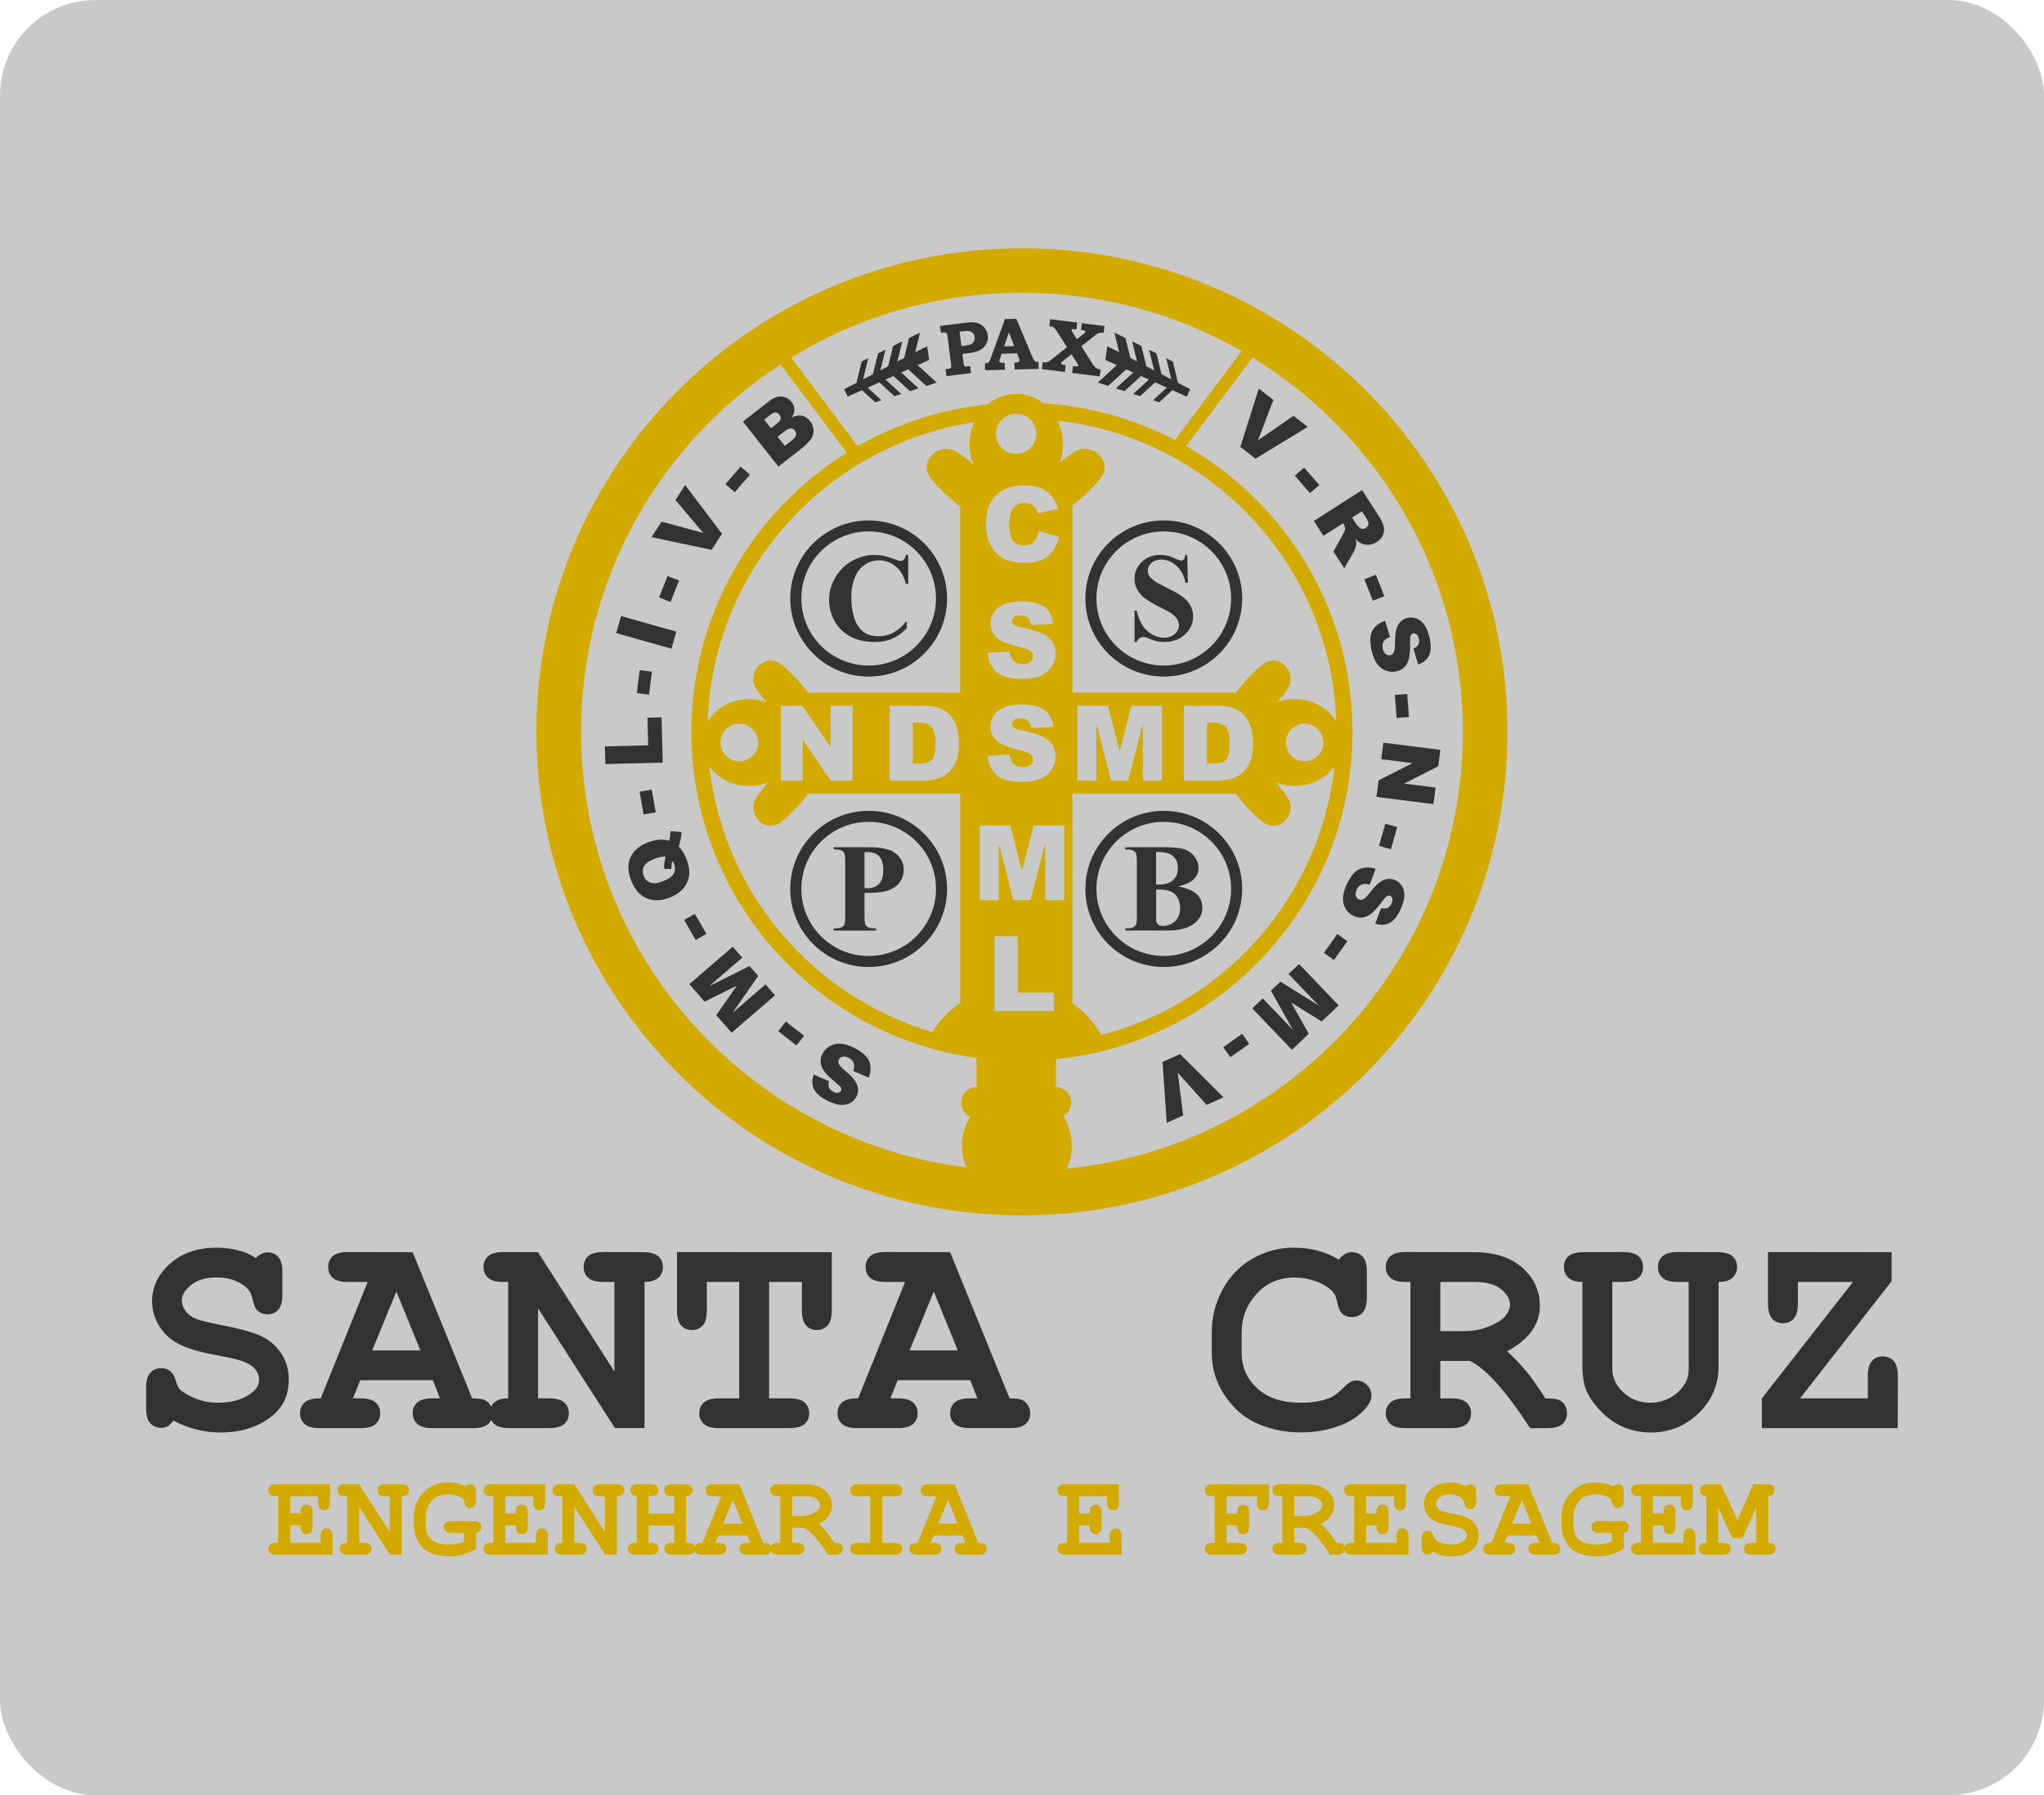 <svg xmlns="http://www.w3.org/2000/svg" width="214" height="188" viewBox="0 0 214 188" fill="none"><rect width="214" height="188" rx="10" fill="#C9C9C9"></rect><path fill-rule="evenodd" clip-rule="evenodd" d="M107.794 43.852L107.816 43.871C107.835 43.891 107.856 43.907 107.876 43.926H107.878C107.897 43.948 107.916 43.967 107.933 43.986L107.952 44.005L107.971 44.024L107.99 44.045L108.007 44.065L108.024 44.086L108.038 44.105L108.055 44.129L108.067 44.146L108.077 44.157L108.103 44.191V44.196L108.129 44.229L108.139 44.243L108.151 44.262L108.165 44.286L108.18 44.308L108.194 44.331L108.206 44.353L108.22 44.379L108.23 44.398V44.403L108.247 44.427L108.256 44.444L108.266 44.463L108.273 44.475L108.285 44.498L108.29 44.506L108.297 44.522L108.314 44.558L108.318 44.57L108.333 44.603L108.34 44.622L108.354 44.656L108.359 44.668L108.373 44.708C108.378 44.725 108.385 44.742 108.39 44.756V44.761L108.402 44.801V44.806L108.404 44.808L108.416 44.849V44.861L108.431 44.899L108.436 44.913L108.445 44.956V44.961L108.457 45.008C108.46 45.028 108.464 45.042 108.467 45.059V45.068C108.469 45.082 108.471 45.099 108.474 45.113C108.476 45.13 108.479 45.147 108.481 45.161L108.486 45.211V45.218C108.486 45.233 108.488 45.247 108.491 45.264V45.273C108.491 45.29 108.493 45.304 108.495 45.321V45.326V45.371V45.376V45.38C108.495 45.397 108.495 45.414 108.495 45.431C108.495 46.591 107.55 47.533 106.385 47.533C105.219 47.533 104.274 46.591 104.274 45.431C104.274 45.414 104.274 45.397 104.274 45.38V45.376C104.274 45.342 104.276 45.309 104.279 45.273V45.268V45.264C104.281 45.23 104.284 45.199 104.288 45.166V45.161L104.296 45.118V45.109L104.305 45.066V45.059L104.315 45.013V45.008L104.327 44.963V44.954L104.339 44.911V44.904L104.351 44.863V44.851L104.365 44.813V44.808L104.367 44.803L104.382 44.763V44.756L104.396 44.713V44.711C104.401 44.696 104.406 44.684 104.41 44.67V44.663H104.413V44.656L104.427 44.625L104.434 44.608L104.451 44.572V44.565L104.47 44.527V44.522L104.475 44.517L104.492 44.484L104.499 44.47L104.511 44.446V44.441L104.523 44.427L104.54 44.396L104.547 44.384L104.566 44.351L104.571 44.341L104.592 44.308L104.599 44.296L104.616 44.272L104.631 44.251L104.645 44.227L104.657 44.212L104.676 44.186L104.688 44.169L104.693 44.165L104.71 44.143V44.138L104.717 44.131L104.741 44.1V44.098L104.745 44.091L104.767 44.065L104.772 44.06L104.779 44.05L104.796 44.034L104.82 44.007L104.829 43.998L104.851 43.974L104.867 43.957L104.879 43.945L104.899 43.926H104.901C105.281 43.557 105.798 43.33 106.368 43.33C106.902 43.33 107.387 43.528 107.761 43.852M138.563 77.76C138.563 76.675 137.679 75.796 136.591 75.796C135.502 75.796 134.619 76.675 134.619 77.76C134.619 78.844 135.502 79.724 136.591 79.724C137.679 79.724 138.563 78.844 138.563 77.76ZM75.432 77.76C75.432 76.675 76.315 75.796 77.404 75.796C78.493 75.796 79.376 76.675 79.376 77.76C79.376 78.844 78.493 79.724 77.404 79.724C76.315 79.724 75.432 78.844 75.432 77.76ZM100.526 83.126H84.591C83.887 84.127 82.485 85.593 81.654 86.17C80.063 87.278 78.136 85.264 79.153 83.579C79.424 83.13 79.893 82.516 80.422 81.924C79.812 82.172 79.137 82.308 78.426 82.308C76.684 82.308 75.155 81.483 74.269 80.239C75.724 93.502 85.117 104.389 97.616 108.082C98.363 106.876 99.356 105.836 100.524 105.031V83.126H100.526ZM139.723 80.239C138.84 81.486 137.309 82.311 135.566 82.311C134.856 82.311 134.181 82.172 133.57 81.927C134.099 82.518 134.571 83.135 134.839 83.581C135.856 85.266 133.929 87.281 132.338 86.172C131.51 85.595 130.105 84.129 129.402 83.128H112.277V105.054C113.516 105.925 114.555 107.062 115.309 108.382C128.339 105.007 138.227 93.879 139.723 80.241V80.239ZM112.279 72.53H129.404C130.108 71.528 131.51 70.062 132.34 69.486C133.932 68.377 135.858 70.391 134.841 72.077C134.602 72.472 134.205 73.004 133.748 73.531C134.31 73.326 134.925 73.214 135.569 73.214C137.433 73.214 139.056 74.158 139.903 75.555C139.369 59.19 126.8 45.86 110.726 44.055C111.087 44.794 111.293 45.636 111.293 46.527C111.293 47.211 111.173 47.867 110.953 48.468C111.52 47.981 112.09 47.557 112.516 47.302C114.327 46.217 116.493 48.272 115.301 49.969C114.727 50.787 113.337 52.127 112.279 52.918V72.527V72.53ZM84.591 72.53H100.526V53.025C99.454 52.253 97.963 50.827 97.363 49.972C96.171 48.274 98.337 46.219 100.148 47.304C100.629 47.593 101.292 48.093 101.926 48.658C101.661 48.007 101.512 47.288 101.512 46.529C101.512 45.702 101.689 44.918 102.003 44.222C86.539 46.565 74.614 59.626 74.092 75.557C74.939 74.16 76.562 73.216 78.426 73.216C79.07 73.216 79.682 73.328 80.247 73.533C79.79 73.006 79.393 72.475 79.153 72.079C78.136 70.394 80.063 68.379 81.654 69.488C82.482 70.065 83.887 71.531 84.591 72.532V72.53ZM104.118 98.041H106.547V103.951H110.348V105.877H104.118V98.041ZM102.575 86.437H105.782L107.002 91.204L108.227 86.437H111.42V94.272H109.431V88.299L107.897 94.272H106.095L104.564 88.299V94.272H102.575V86.437ZM103.398 68.365L105.705 68.222C105.755 68.594 105.858 68.878 106.011 69.073C106.263 69.388 106.619 69.547 107.083 69.547C107.43 69.547 107.696 69.466 107.883 69.304C108.072 69.142 108.165 68.954 108.165 68.742C108.165 68.53 108.077 68.358 107.9 68.196C107.722 68.036 107.308 67.886 106.658 67.741C105.593 67.505 104.834 67.185 104.379 66.79C103.922 66.396 103.692 65.893 103.692 65.278C103.692 64.878 103.81 64.499 104.044 64.141C104.279 63.781 104.631 63.5 105.102 63.297C105.573 63.092 106.217 62.99 107.036 62.99C108.041 62.99 108.807 63.176 109.333 63.55C109.86 63.922 110.173 64.515 110.274 65.328L107.988 65.464C107.928 65.109 107.799 64.849 107.605 64.689C107.409 64.527 107.141 64.446 106.799 64.446C106.516 64.446 106.303 64.506 106.16 64.625C106.016 64.744 105.944 64.89 105.944 65.061C105.944 65.185 106.002 65.297 106.119 65.397C106.232 65.502 106.502 65.595 106.93 65.686C107.993 65.915 108.751 66.146 109.211 66.379C109.67 66.613 110.005 66.901 110.214 67.247C110.422 67.593 110.527 67.979 110.527 68.408C110.527 68.909 110.388 69.374 110.111 69.798C109.831 70.222 109.443 70.544 108.941 70.763C108.44 70.983 107.811 71.092 107.05 71.092C105.712 71.092 104.786 70.835 104.272 70.322C103.757 69.81 103.465 69.159 103.398 68.368V68.365ZM126.372 75.681V79.96H126.968C127.478 79.96 127.839 79.903 128.057 79.793C128.272 79.681 128.44 79.486 128.562 79.207C128.684 78.925 128.746 78.472 128.746 77.846C128.746 77.016 128.61 76.449 128.337 76.141C128.064 75.834 127.612 75.681 126.98 75.681H126.372ZM123.943 73.91H127.557C128.267 73.91 128.844 74.008 129.282 74.198C129.72 74.391 130.081 74.668 130.369 75.025C130.653 75.388 130.861 75.805 130.988 76.282C131.118 76.759 131.182 77.264 131.182 77.8C131.182 78.637 131.086 79.288 130.895 79.748C130.704 80.21 130.438 80.597 130.098 80.909C129.758 81.221 129.392 81.428 129.002 81.533C128.468 81.676 127.985 81.748 127.554 81.748H123.941V73.912L123.943 73.91ZM112.796 73.91H116.003L117.223 78.677L118.448 73.91H121.641V81.746H119.652V75.772L118.118 81.746H116.316L114.785 75.772V81.746H112.796V73.91ZM103.396 79.152L105.703 79.009C105.753 79.381 105.856 79.667 106.009 79.86C106.26 80.175 106.617 80.334 107.081 80.334C107.428 80.334 107.694 80.253 107.88 80.091C108.067 79.929 108.163 79.741 108.163 79.529C108.163 79.326 108.074 79.142 107.897 78.983C107.72 78.823 107.306 78.673 106.655 78.527C105.59 78.291 104.832 77.972 104.377 77.576C103.92 77.18 103.69 76.68 103.69 76.065C103.69 75.664 103.807 75.283 104.042 74.928C104.276 74.57 104.628 74.287 105.1 74.084C105.569 73.881 106.215 73.776 107.033 73.776C108.038 73.776 108.804 73.962 109.331 74.337C109.857 74.709 110.171 75.302 110.271 76.115L107.986 76.251C107.926 75.896 107.797 75.636 107.603 75.476C107.407 75.314 107.139 75.233 106.796 75.233C106.514 75.233 106.301 75.293 106.157 75.412C106.014 75.531 105.942 75.676 105.942 75.848C105.942 75.972 106.002 76.082 106.117 76.184C106.229 76.287 106.5 76.382 106.928 76.472C107.99 76.699 108.749 76.933 109.209 77.166C109.668 77.4 110.003 77.688 110.211 78.034C110.419 78.38 110.525 78.766 110.525 79.195C110.525 79.695 110.386 80.16 110.108 80.585C109.831 81.009 109.438 81.331 108.938 81.55C108.438 81.769 107.809 81.879 107.048 81.879C105.71 81.879 104.784 81.621 104.269 81.109C103.755 80.597 103.463 79.946 103.396 79.154V79.152ZM95.575 75.681V79.96H96.171C96.681 79.96 97.042 79.905 97.257 79.793C97.473 79.681 97.64 79.486 97.762 79.207C97.884 78.925 97.944 78.472 97.944 77.846C97.944 77.016 97.808 76.449 97.535 76.141C97.262 75.836 96.81 75.681 96.178 75.681H95.57H95.575ZM93.148 73.91H96.762C97.473 73.91 98.049 74.005 98.487 74.198C98.925 74.391 99.289 74.666 99.576 75.025C99.864 75.385 100.069 75.805 100.196 76.282C100.325 76.761 100.39 77.264 100.39 77.8C100.39 78.637 100.294 79.288 100.103 79.748C99.911 80.208 99.646 80.597 99.306 80.909C98.966 81.221 98.6 81.428 98.21 81.533C97.676 81.676 97.193 81.748 96.762 81.748H93.148V73.912V73.91ZM81.745 73.91H84.014L86.965 78.237V73.91H89.262V81.746H86.965L84.031 77.443V81.746H81.745V73.91ZM108.749 55.6L110.881 56.241C110.738 56.835 110.513 57.333 110.204 57.731C109.895 58.131 109.515 58.432 109.058 58.634C108.601 58.837 108.022 58.94 107.316 58.94C106.459 58.94 105.76 58.816 105.217 58.57C104.676 58.322 104.207 57.886 103.815 57.264C103.42 56.642 103.223 55.843 103.223 54.873C103.223 53.578 103.57 52.582 104.262 51.886C104.956 51.19 105.935 50.842 107.203 50.842C108.194 50.842 108.974 51.04 109.541 51.44C110.106 51.841 110.53 52.453 110.805 53.28L108.663 53.752C108.589 53.516 108.51 53.342 108.426 53.233C108.29 53.049 108.122 52.906 107.926 52.808C107.727 52.708 107.509 52.658 107.265 52.658C106.713 52.658 106.289 52.88 105.997 53.319C105.774 53.645 105.664 54.16 105.664 54.858C105.664 55.726 105.796 56.32 106.062 56.642C106.327 56.963 106.698 57.123 107.179 57.123C107.66 57.123 107.995 56.994 108.235 56.732C108.471 56.472 108.644 56.096 108.754 55.602L108.749 55.6ZM88.661 47.4L81.721 38.162C69.145 46.377 60.837 60.539 60.837 76.639C60.837 100.075 78.438 119.412 101.189 122.258C100.881 121.555 100.708 120.778 100.708 119.963C100.708 118.852 101.024 117.817 101.572 116.94C101.022 116.678 100.641 116.118 100.641 115.469C100.641 114.583 101.354 113.86 102.24 113.839V110.788C85.378 108.48 72.388 94.072 72.388 76.642C72.388 64.313 78.888 53.497 88.659 47.404L88.661 47.4ZM124.185 46.718L131.137 37.445C144.347 45.535 153.156 60.062 153.156 76.639C153.156 100.458 134.973 120.046 111.681 122.385C112.025 121.648 112.219 120.828 112.219 119.963C112.219 118.831 111.889 117.777 111.322 116.888C111.817 116.609 112.152 116.077 112.152 115.467C112.152 114.583 111.444 113.86 110.561 113.836V110.928C127.999 109.15 141.602 94.478 141.602 76.637C141.602 63.831 134.59 52.658 124.185 46.715V46.718ZM130 36.768L123.017 46.081C118.858 43.914 114.203 42.563 109.266 42.243C108.462 41.612 107.471 41.24 106.401 41.24C105.272 41.24 104.231 41.654 103.403 42.351C98.49 42.856 93.881 44.386 89.796 46.72L82.834 37.454C89.863 33.144 98.136 30.658 106.995 30.658C115.371 30.658 123.227 32.88 130 36.765V36.768ZM106.997 26C135.073 26 157.834 48.672 157.834 76.639C157.834 104.606 135.073 127.279 106.997 127.279C78.921 127.279 56.16 104.606 56.16 76.639C56.16 48.672 78.921 26 106.997 26Z" fill="#D2AA00"></path><path d="M82.171 46.696L82.916 46.112C83.167 45.914 83.31 45.731 83.341 45.562C83.375 45.392 83.334 45.233 83.215 45.083C83.105 44.944 82.966 44.87 82.796 44.868C82.626 44.863 82.413 44.961 82.157 45.161L81.415 45.743L82.166 46.696H82.171ZM80.714 44.849L81.35 44.351C81.578 44.172 81.707 44.007 81.733 43.86C81.76 43.712 81.717 43.562 81.599 43.414C81.492 43.278 81.362 43.204 81.212 43.197C81.061 43.19 80.874 43.273 80.654 43.445L80.008 43.95L80.714 44.844V44.849ZM77.782 44.153L80.52 42.01C80.975 41.652 81.415 41.492 81.836 41.526C82.257 41.559 82.6 41.743 82.861 42.074C83.081 42.353 83.181 42.66 83.165 42.994C83.155 43.218 83.066 43.457 82.904 43.709C83.308 43.523 83.667 43.469 83.983 43.542C84.299 43.616 84.576 43.802 84.811 44.1C85.005 44.346 85.12 44.608 85.16 44.892C85.201 45.175 85.165 45.452 85.057 45.721C84.99 45.888 84.844 46.084 84.622 46.31C84.328 46.611 84.126 46.804 84.019 46.887L81.496 48.861L77.782 44.15V44.153ZM75.949 50.699L77.538 48.87L78.515 49.714L76.926 51.543L75.949 50.699ZM68.212 56.255L69.26 54.627L73.635 55.817L70.713 52.37L71.73 50.789L75.588 55.893L74.501 57.581L68.212 56.253V56.255ZM69.002 62.57L69.892 60.322L71.096 60.794L70.206 63.042L69.002 62.57ZM64.517 66.301L65.027 64.515L70.811 66.151L70.302 67.936L64.517 66.301ZM66.669 72.58L66.975 70.182L68.258 70.344L67.951 72.742L66.669 72.58ZM63.378 80.015L63.33 78.167L67.863 78.053L67.789 75.159L69.265 75.121L69.385 79.862L63.373 80.015H63.378ZM67.384 85.293L66.958 82.914L68.231 82.687L68.657 85.066L67.384 85.293ZM69.689 89.717C69.387 89.677 68.992 89.753 68.502 89.946C67.937 90.168 67.578 90.43 67.418 90.735C67.26 91.04 67.253 91.376 67.399 91.743C67.535 92.087 67.767 92.315 68.097 92.432C68.428 92.549 68.856 92.504 69.38 92.299C69.99 92.058 70.378 91.786 70.543 91.483C70.706 91.178 70.718 90.845 70.574 90.482C70.529 90.365 70.474 90.26 70.409 90.165C70.325 90.365 70.285 90.647 70.285 91.007L69.557 90.98C69.524 90.816 69.512 90.683 69.519 90.582C69.526 90.48 69.567 90.272 69.641 89.958C69.658 89.884 69.674 89.803 69.691 89.717H69.689ZM70.055 88.051C70.12 87.779 70.16 87.6 70.172 87.519C70.189 87.4 70.201 87.24 70.21 87.045L71.366 87.14C71.345 87.426 71.302 87.719 71.232 88.017C71.165 88.318 71.108 88.53 71.065 88.654C71.381 88.969 71.654 89.412 71.879 89.986C72.214 90.833 72.257 91.588 72.008 92.251C71.713 93.035 71.091 93.612 70.144 93.986C69.222 94.349 68.409 94.375 67.698 94.07C66.989 93.765 66.453 93.159 66.094 92.251C65.728 91.326 65.695 90.516 65.994 89.817C66.293 89.119 66.906 88.587 67.834 88.222C68.66 87.898 69.399 87.841 70.057 88.051H70.055ZM72.836 98.439L71.627 96.344L72.747 95.703L73.958 97.798L72.838 98.439H72.836ZM76.598 108.153L74.994 106.308L77.148 103.219L73.769 104.9L72.173 103.062L76.717 99.14L77.713 100.284L74.248 103.274L78.481 101.166L79.383 102.203L76.684 106.075L80.149 103.085L81.145 104.23L76.6 108.151L76.598 108.153ZM83.385 109.486L81.477 107.991L82.277 106.978L84.184 108.473L83.385 109.486ZM90.947 112.854L89.327 112.151C89.422 111.882 89.454 111.65 89.415 111.467C89.355 111.164 89.169 110.933 88.85 110.771C88.616 110.652 88.405 110.614 88.221 110.659C88.037 110.704 87.908 110.799 87.831 110.945C87.759 111.083 87.757 111.238 87.822 111.407C87.886 111.579 88.116 111.825 88.508 112.146C89.15 112.678 89.554 113.157 89.726 113.584C89.901 114.01 89.879 114.432 89.664 114.85C89.523 115.124 89.312 115.341 89.028 115.503C88.743 115.665 88.405 115.734 88.013 115.71C87.62 115.686 87.147 115.531 86.589 115.248C85.905 114.9 85.45 114.506 85.222 114.07C84.993 113.634 84.988 113.121 85.203 112.533L86.804 113.233C86.721 113.496 86.718 113.717 86.792 113.894C86.869 114.072 87.025 114.22 87.257 114.339C87.448 114.437 87.616 114.471 87.754 114.44C87.893 114.409 87.994 114.335 88.054 114.218C88.097 114.134 88.097 114.037 88.054 113.929C88.013 113.82 87.862 113.662 87.604 113.453C86.96 112.928 86.524 112.509 86.295 112.189C86.062 111.87 85.936 111.558 85.916 111.25C85.895 110.942 85.96 110.645 86.11 110.351C86.285 110.01 86.543 109.743 86.881 109.55C87.218 109.36 87.597 109.274 88.015 109.3C88.432 109.324 88.898 109.469 89.418 109.734C90.327 110.199 90.868 110.695 91.038 111.221C91.208 111.748 91.179 112.292 90.949 112.854H90.947Z" fill="#323232"></path><path d="M128.093 114.911L126.324 115.708L123.306 112.335L123.874 116.811L122.155 117.586L121.713 111.212L123.546 110.387L128.093 114.911ZM130.795 109.31L128.818 110.711L128.069 109.662L130.045 108.261L130.795 109.31ZM140.149 105.288L138.376 106.973L135.176 104.978L137.024 108.261L135.258 109.936L131.108 105.6L132.209 104.556L135.373 107.86L133.058 103.748L134.056 102.802L138.067 105.302L134.903 101.998L136.004 100.954L140.154 105.29L140.149 105.288ZM141.066 98.563L139.659 100.535L138.606 99.789L140.013 97.817L141.066 98.563ZM144.024 90.997L143.399 92.642C143.124 92.558 142.892 92.542 142.707 92.587C142.408 92.661 142.183 92.859 142.037 93.183C141.927 93.424 141.901 93.633 141.956 93.815C142.011 93.996 142.112 94.12 142.262 94.189C142.404 94.253 142.559 94.249 142.727 94.177C142.894 94.103 143.129 93.865 143.435 93.46C143.938 92.794 144.397 92.368 144.816 92.179C145.235 91.986 145.661 91.986 146.089 92.179C146.369 92.306 146.599 92.506 146.773 92.782C146.95 93.059 147.037 93.39 147.032 93.781C147.027 94.172 146.895 94.651 146.637 95.219C146.321 95.917 145.95 96.389 145.522 96.637C145.096 96.885 144.581 96.916 143.983 96.73L144.608 95.102C144.876 95.171 145.096 95.164 145.27 95.081C145.445 94.995 145.586 94.835 145.694 94.597C145.783 94.401 145.809 94.234 145.771 94.096C145.732 93.96 145.653 93.865 145.534 93.81C145.448 93.772 145.352 93.777 145.244 93.824C145.136 93.87 144.986 94.027 144.787 94.296C144.294 94.961 143.892 95.417 143.586 95.66C143.277 95.905 142.971 96.046 142.662 96.082C142.356 96.118 142.052 96.067 141.753 95.934C141.401 95.777 141.121 95.533 140.913 95.207C140.704 94.88 140.602 94.508 140.606 94.091C140.611 93.677 140.733 93.204 140.972 92.675C141.394 91.748 141.865 91.185 142.384 90.99C142.904 90.794 143.452 90.797 144.026 90.999L144.024 90.997ZM146.283 86.613L145.62 88.94L144.375 88.587L145.038 86.26L146.283 86.613ZM150.801 78.532L150.583 80.246L147.005 82.058L150.298 82.475L150.078 84.21L144.112 83.455L144.332 81.719L147.891 79.917L144.615 79.502L144.835 77.776L150.799 78.532H150.801ZM147.329 72.68L147.513 75.09L146.223 75.188L146.039 72.778L147.329 72.68ZM145.022 65.011L145.527 66.699C145.256 66.799 145.062 66.925 144.943 67.071C144.749 67.311 144.694 67.602 144.773 67.948C144.833 68.205 144.938 68.389 145.091 68.501C145.244 68.613 145.402 68.651 145.56 68.613C145.711 68.577 145.833 68.482 145.921 68.322C146.01 68.162 146.051 67.831 146.048 67.323C146.043 66.491 146.149 65.874 146.367 65.471C146.582 65.064 146.919 64.808 147.379 64.701C147.678 64.632 147.982 64.653 148.291 64.766C148.599 64.878 148.87 65.09 149.104 65.404C149.339 65.719 149.525 66.179 149.667 66.787C149.839 67.533 149.832 68.132 149.643 68.589C149.456 69.044 149.066 69.378 148.475 69.593L147.982 67.919C148.238 67.814 148.41 67.674 148.496 67.502C148.585 67.328 148.597 67.116 148.539 66.861C148.492 66.651 148.41 66.503 148.295 66.418C148.183 66.332 148.061 66.303 147.932 66.334C147.838 66.356 147.766 66.418 147.711 66.52C147.654 66.62 147.628 66.837 147.635 67.171C147.647 67.998 147.604 68.601 147.508 68.98C147.412 69.362 147.254 69.659 147.032 69.874C146.809 70.089 146.539 70.232 146.218 70.305C145.842 70.391 145.474 70.368 145.108 70.234C144.744 70.098 144.435 69.867 144.186 69.531C143.938 69.197 143.746 68.749 143.617 68.184C143.387 67.192 143.421 66.46 143.715 65.991C144.009 65.521 144.447 65.192 145.026 65.006L145.022 65.011ZM144.048 60.189L144.938 62.437L143.734 62.909L142.844 60.661L144.048 60.189ZM141.559 54.203L141.982 54.861C142.028 54.932 142.14 55.054 142.317 55.23C142.404 55.321 142.511 55.371 142.638 55.38C142.767 55.392 142.885 55.361 142.997 55.29C143.16 55.185 143.253 55.054 143.275 54.894C143.296 54.734 143.215 54.513 143.033 54.227L142.593 53.54L141.561 54.198L141.559 54.203ZM137.548 54.558L142.609 51.326L144.28 53.922C144.588 54.403 144.785 54.799 144.866 55.104C144.947 55.411 144.926 55.714 144.801 56.015C144.677 56.315 144.452 56.568 144.129 56.773C143.849 56.951 143.567 57.047 143.287 57.056C143.004 57.068 142.734 57.009 142.473 56.88C142.308 56.799 142.124 56.658 141.92 56.46C141.978 56.684 142.004 56.861 141.994 56.985C141.99 57.068 141.954 57.209 141.889 57.404C141.822 57.6 141.765 57.738 141.714 57.822L140.74 59.512L139.608 57.75L140.616 55.931C140.747 55.697 140.817 55.521 140.824 55.4C140.829 55.237 140.786 55.085 140.695 54.942L140.606 54.804L138.555 56.112L137.55 54.548L137.548 54.558ZM136.538 48.968L138.127 50.796L137.151 51.64L135.562 49.812L136.538 48.968ZM131.79 40.691L133.317 41.886L131.709 46.11L135.432 43.542L136.914 44.703L131.443 48.038L129.861 46.799L131.79 40.691Z" fill="#323232"></path><path d="M109.948 33.422L112.786 33.782L112.693 34.508L112.473 34.48C112.356 34.466 112.281 34.466 112.248 34.48C112.214 34.494 112.193 34.523 112.188 34.566C112.186 34.587 112.188 34.613 112.198 34.637C112.207 34.663 112.238 34.716 112.289 34.797L112.748 35.526L113.492 34.933C113.586 34.852 113.634 34.792 113.638 34.752C113.643 34.711 113.631 34.678 113.6 34.651C113.569 34.628 113.49 34.606 113.368 34.592L113.172 34.568L113.265 33.841L115.637 34.141L115.543 34.866C115.369 34.845 115.244 34.84 115.17 34.849C115.096 34.861 115.007 34.892 114.907 34.942C114.833 34.98 114.749 35.038 114.658 35.114L113.217 36.263L114.409 38.156C114.555 38.358 114.682 38.492 114.785 38.559C114.89 38.625 115.038 38.668 115.23 38.694L115.136 39.422L112.246 39.054L112.339 38.33L112.605 38.363C112.727 38.38 112.806 38.38 112.837 38.365C112.87 38.351 112.887 38.327 112.892 38.292C112.899 38.244 112.865 38.165 112.796 38.058L112.181 37.093L111.229 37.853C111.147 37.922 111.104 37.989 111.094 38.051C111.09 38.087 111.104 38.118 111.14 38.144C111.173 38.17 111.25 38.191 111.37 38.206L111.578 38.232L111.485 38.959L109.075 38.654L109.168 37.929C109.336 37.951 109.455 37.956 109.527 37.948C109.599 37.941 109.668 37.92 109.73 37.886C109.838 37.829 109.972 37.739 110.13 37.619L111.712 36.358L110.582 34.582C110.463 34.42 110.365 34.313 110.283 34.263C110.199 34.213 110.058 34.175 109.855 34.151L109.948 33.424V33.422ZM105.126 36.277L106.181 36.251L105.629 34.814L105.126 36.277ZM105.207 33.417L106.409 33.386L108.11 37.438C108.204 37.65 108.283 37.784 108.352 37.832C108.421 37.879 108.546 37.903 108.725 37.898L108.744 38.63L106.229 38.694L106.21 37.963L106.363 37.956C106.502 37.953 106.6 37.932 106.655 37.891C106.71 37.853 106.737 37.808 106.734 37.755C106.734 37.71 106.708 37.617 106.655 37.476L106.481 37L104.868 37.04L104.681 37.581C104.643 37.696 104.624 37.772 104.626 37.808C104.626 37.848 104.643 37.884 104.674 37.917C104.702 37.948 104.753 37.972 104.82 37.984C104.863 37.994 104.985 37.996 105.181 37.991L105.2 38.723L103.137 38.776L103.118 38.044C103.252 38.041 103.348 38.027 103.408 38.003C103.468 37.979 103.518 37.944 103.554 37.896C103.592 37.851 103.633 37.762 103.678 37.639L105.21 33.419L105.207 33.417ZM100.464 34.745L100.656 36.242L101.108 36.184C101.383 36.149 101.582 36.096 101.704 36.022C101.826 35.948 101.917 35.848 101.982 35.722C102.046 35.596 102.065 35.45 102.046 35.288C102.015 35.045 101.898 34.866 101.692 34.749C101.539 34.661 101.326 34.635 101.053 34.668L100.464 34.742V34.745ZM98.416 34.134L101.206 33.782C101.56 33.736 101.857 33.736 102.101 33.777C102.345 33.82 102.558 33.903 102.745 34.027C102.932 34.151 103.082 34.308 103.2 34.497C103.317 34.685 103.389 34.89 103.417 35.114C103.475 35.562 103.35 35.963 103.042 36.311C102.733 36.659 102.273 36.871 101.661 36.947L100.759 37.062L100.885 38.048C100.902 38.17 100.921 38.249 100.943 38.277C100.972 38.323 101.01 38.354 101.06 38.37C101.11 38.387 101.189 38.387 101.302 38.373L101.57 38.339L101.663 39.064L99.091 39.391L98.997 38.666L99.177 38.644C99.335 38.625 99.438 38.599 99.486 38.571C99.533 38.542 99.567 38.501 99.581 38.449C99.598 38.397 99.598 38.294 99.576 38.142L99.208 35.248C99.186 35.085 99.162 34.98 99.136 34.933C99.11 34.883 99.074 34.849 99.024 34.833C98.976 34.814 98.892 34.814 98.765 34.828L98.511 34.861L98.418 34.137L98.416 34.134Z" fill="#323232"></path><path fill-rule="evenodd" clip-rule="evenodd" d="M115.936 36.258L117.178 36.883L116.675 34.83L117.834 35.405L118.341 37.488L119.047 37.858L118.532 35.75L119.497 36.227L120.016 38.363L120.832 38.787L120.306 36.627L121.076 37.009L121.607 39.193L122.639 39.729L122.098 37.514L122.792 37.86L123.335 40.093L124.623 40.763L124.245 41.536L122.749 40.861L121.368 42.125L120.717 41.917L122.163 40.596L120.94 40.044L119.365 41.486L118.642 41.255L120.287 39.75L119.461 39.376L117.731 40.961L116.828 40.673L118.647 39.009L117.913 38.678L116.015 40.413L114.933 40.065L116.934 38.236L115.725 37.691L115.936 36.258Z" fill="#323232"></path><path fill-rule="evenodd" clip-rule="evenodd" d="M97.069 36.258L95.824 36.883L96.327 34.83L95.171 35.405L94.661 37.488L93.955 37.858L94.47 35.75L93.505 36.227L92.986 38.363L92.17 38.787L92.699 36.627L91.926 37.009L91.394 39.193L90.363 39.729L90.904 37.514L90.21 37.86L89.667 40.093L88.379 40.763L88.757 41.536L90.253 40.861L91.636 42.125L92.285 41.917L90.839 40.596L92.064 40.044L93.639 41.486L94.359 41.255L92.716 39.75L93.541 39.376L95.271 40.961L96.176 40.673L94.355 39.009L95.092 38.678L96.987 40.413L98.071 40.065L96.068 38.236L97.277 37.691L97.069 36.258Z" fill="#323232"></path><path d="M95.932 88.124C94.656 86.853 92.892 86.067 90.947 86.067C89.001 86.067 87.238 86.853 85.962 88.124C84.686 89.394 83.897 91.151 83.897 93.089C83.897 95.027 84.686 96.784 85.962 98.055C87.238 99.325 89.001 100.112 90.947 100.112C92.892 100.112 94.656 99.325 95.932 98.055C97.207 96.784 97.997 95.027 97.997 93.089C97.997 91.151 97.207 89.394 95.932 88.124ZM90.511 89.227V93.003C90.655 93.013 90.763 93.018 90.834 93.018C91.361 93.018 91.768 92.863 92.052 92.55C92.337 92.238 92.478 91.757 92.478 91.103C92.478 90.45 92.335 89.981 92.052 89.68C91.768 89.38 91.342 89.23 90.777 89.23H90.511V89.227ZM90.511 93.504V95.926C90.511 96.403 90.54 96.701 90.6 96.822C90.657 96.946 90.76 97.044 90.911 97.118C91.059 97.189 91.332 97.228 91.727 97.228V97.452H87.276V97.228C87.68 97.228 87.956 97.189 88.099 97.113C88.245 97.039 88.346 96.939 88.403 96.82C88.463 96.698 88.492 96.4 88.492 95.926V90.255C88.492 89.778 88.463 89.48 88.403 89.359C88.346 89.235 88.245 89.137 88.097 89.063C87.948 88.991 87.675 88.953 87.276 88.953V88.729H91.093C92.349 88.729 93.251 88.953 93.797 89.399C94.345 89.847 94.618 90.403 94.618 91.073C94.618 91.64 94.441 92.126 94.087 92.529C93.735 92.932 93.249 93.206 92.627 93.354C92.21 93.456 91.504 93.506 90.509 93.506L90.511 93.504ZM126.829 88.124C125.554 86.853 123.79 86.067 121.844 86.067C119.899 86.067 118.135 86.853 116.86 88.124C115.584 89.394 114.794 91.151 114.794 93.089C114.794 95.027 115.584 96.784 116.86 98.055C118.135 99.325 119.899 100.112 121.844 100.112C123.79 100.112 125.554 99.325 126.829 98.055C128.105 96.784 128.895 95.027 128.895 93.089C128.895 91.151 128.105 89.394 126.829 88.124ZM121.844 84.913C124.111 84.913 126.164 85.828 127.648 87.308C129.134 88.789 130.053 90.832 130.053 93.089C130.053 95.347 129.134 97.392 127.648 98.87C126.162 100.35 124.111 101.266 121.844 101.266C119.578 101.266 117.525 100.35 116.041 98.87C114.555 97.39 113.636 95.347 113.636 93.089C113.636 90.832 114.555 88.786 116.041 87.308C117.527 85.828 119.578 84.913 121.844 84.913ZM121.043 93.149V96.264C121.043 96.496 121.1 96.67 121.217 96.787C121.335 96.906 121.505 96.965 121.734 96.965C122.074 96.965 122.383 96.889 122.67 96.736C122.957 96.586 123.175 96.367 123.326 96.076C123.479 95.79 123.555 95.466 123.555 95.113C123.555 94.708 123.469 94.343 123.299 94.021C123.127 93.7 122.876 93.471 122.543 93.34C122.208 93.208 121.708 93.144 121.045 93.149H121.043ZM121.043 92.648C121.66 92.648 122.115 92.579 122.407 92.443C122.699 92.307 122.924 92.114 123.079 91.864C123.235 91.616 123.314 91.299 123.314 90.913C123.314 90.527 123.237 90.212 123.082 89.966C122.928 89.719 122.708 89.532 122.419 89.404C122.132 89.275 121.672 89.213 121.038 89.218V92.651L121.043 92.648ZM123.395 92.822C124.23 93.015 124.817 93.249 125.154 93.523C125.637 93.914 125.882 94.419 125.882 95.041C125.882 95.697 125.618 96.241 125.087 96.67C124.439 97.189 123.493 97.449 122.256 97.449H117.81V97.225C118.214 97.225 118.489 97.187 118.633 97.111C118.779 97.037 118.879 96.937 118.937 96.817C118.997 96.696 119.025 96.398 119.025 95.924V90.252C119.025 89.776 118.997 89.478 118.937 89.356C118.879 89.232 118.776 89.134 118.63 89.061C118.482 88.989 118.209 88.951 117.81 88.951V88.727H122.005C123.007 88.727 123.718 88.817 124.135 88.994C124.553 89.173 124.881 89.437 125.123 89.79C125.362 90.143 125.484 90.519 125.484 90.918C125.484 91.34 125.331 91.711 125.022 92.04C124.714 92.367 124.173 92.627 123.395 92.82V92.822ZM95.932 57.709C94.656 56.438 92.892 55.651 90.947 55.651C89.001 55.651 87.238 56.438 85.962 57.709C84.686 58.979 83.897 60.736 83.897 62.674C83.897 64.612 84.686 66.369 85.962 67.64C87.238 68.91 89.001 69.697 90.947 69.697C92.892 69.697 94.656 68.91 95.932 67.64C97.207 66.369 97.997 64.612 97.997 62.674C97.997 60.736 97.207 58.979 95.932 57.709ZM90.947 54.5C93.213 54.5 95.266 55.415 96.75 56.896C98.236 58.376 99.155 60.419 99.155 62.676C99.155 64.934 98.236 66.979 96.75 68.457C95.264 69.938 93.213 70.853 90.947 70.853C88.681 70.853 86.627 69.938 85.144 68.457C83.657 66.977 82.739 64.934 82.739 62.676C82.739 60.419 83.657 58.374 85.144 56.896C86.63 55.415 88.681 54.5 90.947 54.5ZM95.087 58.116V61.141H94.836C94.647 60.347 94.297 59.737 93.78 59.315C93.266 58.891 92.682 58.681 92.031 58.681C91.488 58.681 90.988 58.836 90.533 59.151C90.081 59.465 89.748 59.876 89.535 60.381C89.264 61.029 89.13 61.752 89.13 62.545C89.13 63.339 89.229 64.038 89.425 64.681C89.624 65.323 89.932 65.809 90.351 66.135C90.772 66.464 91.318 66.629 91.986 66.629C92.536 66.629 93.038 66.507 93.496 66.269C93.95 66.028 94.434 65.616 94.939 65.027V65.778C94.45 66.288 93.938 66.66 93.409 66.889C92.878 67.12 92.261 67.232 91.552 67.232C90.619 67.232 89.791 67.046 89.068 66.672C88.343 66.3 87.786 65.761 87.393 65.065C86.998 64.367 86.802 63.623 86.802 62.834C86.802 62.002 87.02 61.213 87.455 60.467C87.891 59.721 88.48 59.141 89.222 58.731C89.961 58.321 90.746 58.114 91.581 58.114C92.196 58.114 92.842 58.247 93.524 58.512C93.922 58.667 94.17 58.746 94.278 58.746C94.417 58.746 94.537 58.696 94.637 58.595C94.738 58.495 94.802 58.336 94.833 58.116H95.085H95.087ZM126.829 57.709C125.554 56.438 123.79 55.651 121.844 55.651C119.899 55.651 118.135 56.438 116.86 57.709C115.584 58.979 114.794 60.736 114.794 62.674C114.794 64.612 115.584 66.369 116.86 67.64C118.135 68.91 119.899 69.697 121.844 69.697C123.79 69.697 125.554 68.91 126.829 67.64C128.105 66.369 128.895 64.612 128.895 62.674C128.895 60.736 128.105 58.979 126.829 57.709ZM121.844 54.5C124.111 54.5 126.164 55.415 127.648 56.896C129.134 58.376 130.053 60.419 130.053 62.676C130.053 64.934 129.134 66.979 127.648 68.457C126.162 69.938 124.111 70.853 121.844 70.853C119.578 70.853 117.525 69.938 116.041 68.457C114.555 66.977 113.636 64.934 113.636 62.676C113.636 60.419 114.555 58.374 116.041 56.896C117.527 55.415 119.578 54.5 121.844 54.5ZM124.3 58.116L124.367 61.025H124.104C123.979 60.297 123.673 59.711 123.185 59.268C122.694 58.824 122.165 58.602 121.598 58.602C121.158 58.602 120.811 58.719 120.555 58.953C120.296 59.187 120.169 59.456 120.169 59.759C120.169 59.952 120.215 60.123 120.306 60.274C120.428 60.474 120.629 60.672 120.906 60.87C121.11 61.01 121.576 61.263 122.306 61.62C123.333 62.121 124.025 62.593 124.381 63.039C124.735 63.485 124.912 63.992 124.912 64.567C124.912 65.294 124.625 65.921 124.056 66.443C123.486 66.967 122.761 67.23 121.883 67.23C121.607 67.23 121.347 67.201 121.1 67.146C120.854 67.091 120.545 66.986 120.176 66.832C119.971 66.746 119.801 66.705 119.667 66.705C119.554 66.705 119.437 66.748 119.312 66.834C119.188 66.922 119.085 67.053 119.009 67.23H118.784V63.94H119.009C119.198 64.862 119.564 65.568 120.102 66.054C120.643 66.538 121.225 66.781 121.849 66.781C122.33 66.781 122.716 66.65 123.003 66.388C123.29 66.128 123.431 65.826 123.431 65.475C123.431 65.27 123.376 65.072 123.266 64.879C123.156 64.686 122.991 64.505 122.766 64.329C122.541 64.154 122.146 63.93 121.576 63.651C120.779 63.263 120.208 62.929 119.861 62.655C119.516 62.381 119.248 62.073 119.061 61.737C118.875 61.396 118.781 61.025 118.781 60.619C118.781 59.923 119.037 59.332 119.549 58.843C120.059 58.355 120.705 58.111 121.485 58.111C121.77 58.111 122.045 58.145 122.311 58.212C122.514 58.264 122.761 58.359 123.051 58.498C123.34 58.636 123.544 58.703 123.661 58.703C123.778 58.703 123.862 58.669 123.924 58.602C123.989 58.533 124.048 58.369 124.104 58.111H124.302L124.3 58.116ZM90.947 84.913C93.213 84.913 95.266 85.828 96.75 87.308C98.236 88.789 99.155 90.832 99.155 93.089C99.155 95.347 98.236 97.392 96.75 98.87C95.264 100.35 93.213 101.266 90.947 101.266C88.681 101.266 86.627 100.35 85.144 98.87C83.657 97.39 82.739 95.347 82.739 93.089C82.739 90.832 83.657 88.786 85.144 87.308C86.63 85.828 88.681 84.913 90.947 84.913Z" fill="#323232"></path><path d="M27.237 139.873C26.378 139.498 25.146 139.153 23.545 138.838C21.941 138.523 20.967 138.297 20.623 138.154C20.104 137.951 19.709 137.67 19.441 137.31C19.17 136.95 19.036 136.578 19.036 136.192C19.036 135.625 19.364 135.079 20.02 134.557C20.675 134.035 21.568 133.775 22.698 133.775C23.471 133.775 24.153 133.906 24.741 134.171C25.332 134.435 25.773 134.759 26.07 135.143C26.242 135.367 26.385 135.737 26.498 136.254C26.61 136.771 26.778 137.115 27 137.289C27.285 137.522 27.62 137.639 28.008 137.639C28.465 137.639 28.841 137.479 29.13 137.16C29.42 136.84 29.566 136.306 29.566 135.556V133.215C29.566 132.476 29.42 131.944 29.13 131.627C28.841 131.308 28.467 131.148 28.008 131.148C27.601 131.148 27.194 131.346 26.787 131.741C26.227 131.377 25.605 131.105 24.918 130.929C24.232 130.752 23.487 130.662 22.683 130.662C20.678 130.662 19.05 131.222 17.799 132.342C16.547 133.463 15.923 134.766 15.923 136.256C15.923 137.198 16.176 138.075 16.686 138.886C17.193 139.696 17.887 140.326 18.761 140.771C19.637 141.217 20.929 141.596 22.638 141.911C24.052 142.175 24.962 142.383 25.371 142.535C25.991 142.759 26.438 143.041 26.713 143.379C26.988 143.718 27.125 144.08 27.125 144.466C27.125 145.043 26.84 145.529 26.27 145.925C25.375 146.574 24.232 146.898 22.836 146.898C21.941 146.898 21.116 146.736 20.364 146.411C19.61 146.087 19.086 145.768 18.792 145.453C18.648 145.291 18.512 144.984 18.38 144.533C18.249 144.082 18.057 143.761 17.808 143.568C17.56 143.374 17.251 143.279 16.885 143.279C16.406 143.279 16.023 143.439 15.734 143.758C15.444 144.078 15.298 144.612 15.298 145.363V147.46C15.298 148.199 15.444 148.728 15.734 149.048C16.023 149.367 16.409 149.527 16.885 149.527C17.129 149.527 17.335 149.482 17.502 149.391C17.67 149.301 17.892 149.093 18.165 148.767C18.938 149.181 19.735 149.494 20.553 149.701C21.372 149.908 22.214 150.013 23.078 150.013C25.316 150.013 27.158 149.406 28.601 148.19C29.69 147.267 30.233 146.037 30.233 144.495C30.233 143.391 29.949 142.438 29.379 141.637C28.81 140.836 28.094 140.249 27.235 139.873H27.237ZM68.913 131.558C68.593 131.274 68.057 131.131 67.303 131.131L63.199 131.117C62.445 131.117 61.909 131.262 61.588 131.551C61.267 131.839 61.107 132.218 61.107 132.683C61.107 133.148 61.267 133.527 61.588 133.815C61.909 134.104 62.445 134.249 63.199 134.249H64.328V143.63L56.33 131.134L52.714 131.119C51.961 131.119 51.425 131.265 51.104 131.553C50.783 131.842 50.623 132.221 50.623 132.685C50.623 133.15 50.783 133.529 51.104 133.818C51.425 134.106 51.961 134.252 52.714 134.252H53.203V146.442C52.542 146.442 52.054 146.59 51.738 146.883C51.604 147.007 51.501 147.146 51.425 147.298C51.307 147.065 51.128 146.86 50.884 146.686C50.649 146.523 50.166 146.442 49.434 146.442L43.207 131.134L36.446 131.119C35.692 131.119 35.156 131.265 34.836 131.553C34.515 131.842 34.355 132.221 34.355 132.685C34.355 133.15 34.515 133.529 34.836 133.818C35.156 134.106 35.692 134.252 36.446 134.252H38.492L33.579 146.442C32.806 146.423 32.251 146.559 31.916 146.852C31.581 147.146 31.413 147.527 31.413 147.992C31.413 148.457 31.574 148.836 31.894 149.124C32.215 149.413 32.751 149.558 33.505 149.558H37.717C38.471 149.558 39.007 149.413 39.327 149.124C39.648 148.836 39.808 148.464 39.808 148.006C39.808 147.549 39.648 147.162 39.327 146.874C39.007 146.585 38.471 146.44 37.717 146.44H36.953L37.717 144.54H45.317L46.064 146.44H45.301C44.547 146.44 44.011 146.585 43.69 146.874C43.369 147.162 43.209 147.534 43.209 147.992C43.209 148.45 43.369 148.836 43.69 149.124C44.011 149.413 44.547 149.558 45.301 149.558H49.513C50.266 149.558 50.8 149.413 51.116 149.124C51.25 149.003 51.353 148.862 51.432 148.709C51.511 148.862 51.616 149.003 51.75 149.124C52.071 149.413 52.607 149.558 53.361 149.558H57.465C58.219 149.558 58.755 149.413 59.075 149.124C59.396 148.836 59.556 148.464 59.556 148.006C59.556 147.549 59.396 147.162 59.075 146.874C58.755 146.585 58.219 146.44 57.465 146.44H56.335V137.014L64.379 149.556H67.478V134.247C68.129 134.247 68.612 134.099 68.928 133.806C69.244 133.513 69.402 133.136 69.402 132.681C69.402 132.225 69.241 131.839 68.921 131.555L68.913 131.558ZM38.966 141.424L41.5 135.253L44.018 141.424H38.966ZM70.876 137.198C70.876 137.949 71.022 138.483 71.311 138.802C71.601 139.122 71.974 139.281 72.434 139.281C72.893 139.281 73.281 139.122 73.57 138.802C73.86 138.483 74.006 137.949 74.006 137.198V134.249H77.395V146.44H75.303C74.549 146.44 74.013 146.585 73.692 146.874C73.372 147.162 73.212 147.534 73.212 147.992C73.212 148.45 73.372 148.836 73.692 149.124C74.013 149.413 74.549 149.558 75.303 149.558H82.628C83.382 149.558 83.918 149.413 84.239 149.124C84.56 148.836 84.72 148.464 84.72 148.006C84.72 147.549 84.56 147.162 84.239 146.874C83.918 146.585 83.382 146.44 82.628 146.44H80.522V134.249H83.957V137.198C83.957 137.949 84.103 138.483 84.392 138.802C84.682 139.122 85.055 139.281 85.514 139.281C85.974 139.281 86.362 139.122 86.651 138.802C86.941 138.483 87.087 137.949 87.087 137.198V131.134L70.881 131.119V137.2L70.876 137.198ZM107.151 146.683C106.916 146.521 106.433 146.44 105.7 146.44L99.474 131.131L92.713 131.117C91.959 131.117 91.423 131.262 91.102 131.551C90.782 131.839 90.621 132.218 90.621 132.683C90.621 133.148 90.782 133.527 91.102 133.815C91.423 134.104 91.959 134.249 92.713 134.249H94.759L89.846 146.44C89.073 146.421 88.518 146.557 88.183 146.85C87.848 147.143 87.68 147.525 87.68 147.99C87.68 148.454 87.841 148.833 88.161 149.122C88.482 149.41 89.018 149.556 89.772 149.556H93.984C94.737 149.556 95.274 149.41 95.594 149.122C95.915 148.833 96.075 148.462 96.075 148.004C96.075 147.546 95.915 147.16 95.594 146.871C95.274 146.583 94.737 146.438 93.984 146.438H93.22L93.984 144.538H101.584L102.331 146.438H101.567C100.814 146.438 100.278 146.583 99.957 146.871C99.636 147.16 99.476 147.532 99.476 147.99C99.476 148.447 99.636 148.833 99.957 149.122C100.278 149.41 100.814 149.556 101.567 149.556H105.779C106.533 149.556 107.067 149.41 107.383 149.122C107.699 148.833 107.857 148.462 107.857 148.004C107.857 147.458 107.622 147.017 107.155 146.681L107.151 146.683ZM95.231 141.424L97.765 135.253L100.282 141.424H95.231ZM142.021 144.571C141.786 144.571 141.578 144.619 141.396 144.717C141.212 144.812 140.958 145.024 140.633 145.348C140.104 145.885 139.606 146.245 139.137 146.428C138.333 146.743 137.352 146.9 136.191 146.9C134.248 146.9 132.728 146.4 131.635 145.396C130.541 144.392 129.993 143.141 129.993 141.641V139.62C129.993 138.364 130.292 137.279 130.893 136.366C131.493 135.453 132.185 134.795 132.968 134.39C133.75 133.985 134.612 133.782 135.547 133.782C136.301 133.782 137.05 133.918 137.799 134.192C138.546 134.466 139.13 134.831 139.546 135.286C139.759 135.52 139.903 135.849 139.975 136.273C140.097 136.912 140.286 137.348 140.539 137.579C140.793 137.813 141.13 137.93 141.547 137.93C142.004 137.93 142.38 137.77 142.669 137.451C142.959 137.131 143.105 136.597 143.105 135.846V133.2C143.105 132.449 142.959 131.918 142.669 131.603C142.38 131.289 142.006 131.131 141.547 131.131C141.281 131.131 141.035 131.198 140.807 131.329C140.58 131.46 140.367 131.658 140.173 131.923C139.491 131.496 138.756 131.181 137.969 130.971C137.182 130.764 136.335 130.659 135.428 130.659C133.922 130.659 132.499 131.038 131.154 131.799C129.809 132.559 128.76 133.641 128.002 135.043C127.243 136.447 126.865 137.958 126.865 139.582V141.694C126.865 143.243 127.286 144.676 128.131 145.987C128.976 147.301 129.998 148.259 131.199 148.867C132.685 149.627 134.353 150.006 136.205 150.006C137.792 150.006 139.242 149.732 140.554 149.186C141.53 148.781 142.329 148.223 142.949 147.515C143.378 147.029 143.591 146.574 143.591 146.147C143.591 145.72 143.433 145.351 143.117 145.036C142.801 144.721 142.435 144.564 142.018 144.564L142.021 144.571ZM163.37 146.683C163.116 146.521 162.592 146.44 161.797 146.44C161.003 145.215 160.374 144.311 159.904 143.734C159.151 142.833 158.445 142.092 157.784 141.515C158.933 140.898 159.794 140.19 160.364 139.393C160.933 138.597 161.218 137.713 161.218 136.74C161.218 135.179 160.61 133.856 159.395 132.766C158.179 131.677 156.468 131.131 154.259 131.131L147.178 131.117C146.424 131.117 145.888 131.262 145.567 131.551C145.247 131.839 145.086 132.218 145.086 132.683C145.086 133.148 145.247 133.527 145.567 133.815C145.888 134.104 146.424 134.249 147.178 134.249H147.666V146.44H147.178C146.436 146.44 145.9 146.585 145.574 146.874C145.249 147.162 145.086 147.534 145.086 147.992C145.086 148.45 145.247 148.836 145.567 149.124C145.888 149.413 146.424 149.558 147.178 149.558H151.923C152.677 149.558 153.213 149.413 153.534 149.124C153.855 148.836 154.015 148.464 154.015 148.006C154.015 147.549 153.855 147.162 153.534 146.874C153.213 146.585 152.677 146.44 151.923 146.44H150.794V142.519H153.891C155.559 143.31 157.66 145.656 160.194 149.558H161.979C162.733 149.558 163.267 149.413 163.583 149.124C163.899 148.836 164.057 148.464 164.057 148.006C164.057 147.439 163.827 146.998 163.37 146.683ZM155.664 138.991C154.951 139.265 154.142 139.401 153.237 139.401H150.796V134.247H154.384C155.594 134.247 156.516 134.497 157.145 135C157.777 135.501 158.09 136.047 158.09 136.633C158.09 137.029 157.925 137.429 157.595 137.834C157.265 138.24 156.621 138.626 155.664 138.991ZM181.385 131.558C181.064 131.274 180.528 131.131 179.774 131.131L175.67 131.117C174.916 131.117 174.38 131.262 174.06 131.551C173.739 131.839 173.579 132.218 173.579 132.683C173.579 133.148 173.739 133.527 174.06 133.815C174.38 134.104 174.916 134.249 175.67 134.249H176.8V143.355C176.8 143.954 176.673 144.459 176.419 144.876C176.013 145.534 175.488 146.037 174.847 146.38C174.206 146.726 173.519 146.898 172.787 146.898C171.688 146.898 170.75 146.54 169.97 145.825C169.19 145.11 168.802 144.287 168.802 143.355V134.249H169.932C170.685 134.249 171.221 134.104 171.542 133.815C171.863 133.527 172.023 133.15 172.023 132.683C172.023 132.216 171.863 131.839 171.542 131.551C171.221 131.262 170.685 131.117 169.932 131.117L165.827 131.131C165.064 131.131 164.526 131.274 164.21 131.558C163.894 131.842 163.736 132.216 163.736 132.683C163.736 133.15 163.894 133.515 164.21 133.808C164.526 134.101 165.014 134.249 165.674 134.249V143.081C165.674 144.278 165.863 145.231 166.239 145.947C166.615 146.662 167.141 147.348 167.818 148.006C168.496 148.664 169.259 149.165 170.109 149.503C170.958 149.842 171.865 150.013 172.832 150.013C174.785 150.013 176.458 149.339 177.846 147.992C179.234 146.645 179.928 145.007 179.928 143.081V134.249C180.588 134.249 181.076 134.101 181.392 133.808C181.708 133.515 181.866 133.138 181.866 132.683C181.866 132.228 181.706 131.842 181.385 131.558ZM198.264 142.526C197.974 142.206 197.594 142.047 197.127 142.047C196.66 142.047 196.28 142.206 195.99 142.526C195.701 142.845 195.555 143.379 195.555 144.13V146.44H188.459L198.044 134.173V131.134L185.102 131.119V136.485C185.102 137.236 185.248 137.77 185.537 138.09C185.827 138.409 186.205 138.569 186.674 138.569C187.143 138.569 187.519 138.409 187.803 138.09C188.088 137.77 188.232 137.236 188.232 136.485V134.252H193.999L184.46 146.442V149.558H198.682L198.697 144.13C198.697 143.379 198.551 142.845 198.261 142.526H198.264Z" fill="#323232"></path><path d="M34.201 160.061C34.015 160.061 33.861 160.125 33.747 160.252C33.629 160.38 33.572 160.593 33.572 160.893V161.568H30.377V159.734H31.478C31.478 160.063 31.509 160.273 31.569 160.368C31.696 160.566 31.875 160.666 32.107 160.666C32.328 160.666 32.502 160.571 32.634 160.38C32.699 160.287 32.732 160.104 32.732 159.832V158.395C32.732 158.094 32.675 157.88 32.557 157.753C32.44 157.627 32.292 157.563 32.107 157.563C31.875 157.563 31.696 157.663 31.569 157.861C31.507 157.954 31.478 158.163 31.478 158.488H30.377V156.685H33.297V157.336C33.297 157.637 33.354 157.849 33.471 157.975C33.586 158.101 33.739 158.163 33.926 158.163C34.113 158.163 34.264 158.099 34.379 157.973C34.493 157.846 34.548 157.632 34.548 157.336V155.436L28.927 155.429C28.625 155.429 28.41 155.486 28.283 155.603C28.156 155.72 28.092 155.87 28.092 156.056C28.092 156.242 28.156 156.395 28.283 156.509C28.41 156.624 28.625 156.683 28.927 156.683H29.123V161.565H28.927C28.63 161.565 28.415 161.622 28.286 161.739C28.156 161.856 28.089 162.004 28.089 162.187C28.089 162.371 28.154 162.526 28.281 162.64C28.408 162.755 28.623 162.814 28.925 162.814H34.821V160.891C34.821 160.59 34.764 160.376 34.647 160.249C34.532 160.121 34.381 160.059 34.197 160.059L34.201 160.061ZM41.998 155.441L40.354 155.434C40.053 155.434 39.837 155.491 39.71 155.608C39.584 155.725 39.519 155.875 39.519 156.061C39.519 156.247 39.584 156.399 39.71 156.514C39.837 156.628 40.053 156.688 40.354 156.688H40.806V160.442L37.604 155.439L36.157 155.432C35.855 155.432 35.64 155.489 35.513 155.606C35.384 155.722 35.321 155.873 35.321 156.059C35.321 156.244 35.386 156.397 35.513 156.511C35.642 156.628 35.855 156.685 36.157 156.685H36.353V161.568C36.087 161.568 35.893 161.627 35.767 161.744C35.64 161.861 35.577 162.011 35.577 162.187C35.577 162.364 35.642 162.526 35.769 162.64C35.896 162.755 36.111 162.814 36.413 162.814H38.057C38.358 162.814 38.574 162.757 38.7 162.64C38.827 162.523 38.892 162.376 38.892 162.192C38.892 162.009 38.827 161.854 38.7 161.739C38.574 161.625 38.358 161.565 38.057 161.565H37.604V157.792L40.825 162.812H42.065V156.683C42.326 156.683 42.52 156.624 42.647 156.507C42.773 156.39 42.836 156.24 42.836 156.056C42.836 155.873 42.771 155.72 42.644 155.606C42.517 155.491 42.302 155.436 42.001 155.436L41.998 155.441ZM49.532 159.286L47.309 159.279C47.007 159.279 46.791 159.336 46.665 159.453C46.535 159.57 46.473 159.72 46.473 159.906C46.473 160.092 46.538 160.245 46.665 160.359C46.794 160.476 47.007 160.533 47.309 160.533H48.586V161.427C48.115 161.641 47.591 161.749 47.017 161.749C46.169 161.749 45.552 161.575 45.162 161.229C44.772 160.881 44.578 160.373 44.578 159.703V158.802C44.578 158.364 44.688 157.958 44.908 157.584C45.128 157.21 45.368 156.95 45.629 156.8C45.995 156.597 46.428 156.495 46.923 156.495C47.27 156.495 47.581 156.54 47.861 156.631C48.141 156.721 48.335 156.826 48.445 156.943C48.515 157.017 48.577 157.157 48.632 157.365C48.687 157.575 48.754 157.708 48.838 157.77C48.943 157.861 49.07 157.904 49.216 157.904C49.4 157.904 49.548 157.839 49.666 157.713C49.781 157.584 49.84 157.372 49.84 157.072V156.261C49.84 155.961 49.783 155.749 49.67 155.622C49.558 155.496 49.407 155.434 49.225 155.434C49.067 155.434 48.902 155.51 48.737 155.66C48.459 155.522 48.168 155.42 47.861 155.351C47.553 155.281 47.23 155.248 46.887 155.248C45.71 155.248 44.779 155.691 44.094 156.576C43.585 157.229 43.331 157.973 43.331 158.805V159.706C43.331 160.245 43.434 160.733 43.642 161.169C43.85 161.606 44.078 161.935 44.324 162.159C44.571 162.383 44.908 162.566 45.337 162.712C45.882 162.902 46.476 162.998 47.115 162.998C47.574 162.998 48.002 162.943 48.4 162.831C48.797 162.719 49.278 162.512 49.845 162.206V160.533C50.025 160.481 50.159 160.399 50.245 160.29C50.333 160.18 50.376 160.051 50.376 159.906C50.376 159.72 50.312 159.57 50.185 159.455C50.056 159.341 49.843 159.286 49.541 159.286H49.532ZM56.73 160.061C56.544 160.061 56.39 160.125 56.276 160.252C56.158 160.38 56.101 160.593 56.101 160.893V161.568H52.906V159.734H54.007C54.007 160.063 54.038 160.273 54.098 160.368C54.225 160.566 54.404 160.666 54.636 160.666C54.856 160.666 55.031 160.571 55.163 160.38C55.227 160.287 55.261 160.104 55.261 159.832V158.395C55.261 158.094 55.203 157.88 55.086 157.753C54.969 157.627 54.82 157.563 54.636 157.563C54.404 157.563 54.225 157.663 54.098 157.861C54.035 157.954 54.007 158.163 54.007 158.488H52.906V156.685H55.826V157.336C55.826 157.637 55.883 157.849 56 157.975C56.115 158.101 56.268 158.163 56.455 158.163C56.642 158.163 56.792 158.099 56.907 157.973C57.022 157.846 57.077 157.632 57.077 157.336V155.436L51.456 155.429C51.154 155.429 50.939 155.486 50.812 155.603C50.685 155.72 50.62 155.87 50.62 156.056C50.62 156.242 50.685 156.395 50.812 156.509C50.939 156.624 51.154 156.683 51.456 156.683H51.652V161.565H51.456C51.159 161.565 50.944 161.622 50.814 161.739C50.685 161.856 50.618 162.004 50.618 162.187C50.618 162.371 50.683 162.526 50.81 162.64C50.936 162.755 51.152 162.814 51.453 162.814H57.35V160.891C57.35 160.59 57.292 160.376 57.175 160.249C57.06 160.121 56.91 160.059 56.725 160.059L56.73 160.061ZM64.527 155.441L62.883 155.434C62.581 155.434 62.366 155.491 62.239 155.608C62.112 155.725 62.048 155.875 62.048 156.061C62.048 156.247 62.112 156.399 62.239 156.514C62.366 156.628 62.581 156.688 62.883 156.688H63.335V160.442L60.133 155.439L58.685 155.432C58.384 155.432 58.168 155.489 58.042 155.606C57.912 155.722 57.85 155.873 57.85 156.059C57.85 156.244 57.915 156.397 58.042 156.511C58.171 156.628 58.384 156.685 58.685 156.685H58.882V161.568C58.616 161.568 58.422 161.627 58.295 161.744C58.168 161.861 58.106 162.011 58.106 162.187C58.106 162.364 58.171 162.526 58.298 162.64C58.425 162.755 58.64 162.814 58.941 162.814H60.586C60.887 162.814 61.102 162.757 61.229 162.64C61.356 162.523 61.421 162.376 61.421 162.192C61.421 162.009 61.356 161.854 61.229 161.739C61.102 161.625 60.887 161.565 60.586 161.565H60.133V157.792L63.354 162.812H64.594V156.683C64.855 156.683 65.049 156.624 65.175 156.507C65.302 156.39 65.365 156.24 65.365 156.056C65.365 155.873 65.3 155.72 65.173 155.606C65.046 155.491 64.831 155.436 64.529 155.436L64.527 155.441ZM87.972 161.668C87.869 161.603 87.661 161.57 87.343 161.57C87.025 161.079 86.773 160.719 86.584 160.488C86.283 160.128 86 159.83 85.735 159.599C86.194 159.351 86.539 159.067 86.769 158.75C86.996 158.43 87.111 158.078 87.111 157.687C87.111 157.062 86.867 156.531 86.381 156.094C85.895 155.658 85.208 155.439 84.325 155.439L81.489 155.432C81.188 155.432 80.972 155.489 80.846 155.606C80.719 155.722 80.654 155.873 80.654 156.059C80.654 156.244 80.719 156.397 80.846 156.511C80.972 156.626 81.188 156.685 81.489 156.685H81.686V161.568H81.489C81.193 161.568 80.977 161.625 80.848 161.742C80.786 161.796 80.738 161.861 80.704 161.932C80.659 161.83 80.585 161.739 80.479 161.665C80.386 161.601 80.192 161.568 79.898 161.568L77.404 155.439L74.698 155.432C74.396 155.432 74.181 155.489 74.054 155.606C73.927 155.722 73.862 155.873 73.862 156.059C73.862 156.244 73.927 156.397 74.054 156.511C74.181 156.626 74.396 156.685 74.698 156.685H75.516L73.549 161.568C73.24 161.56 73.018 161.615 72.884 161.732C72.802 161.804 72.75 161.887 72.719 161.982C72.673 161.851 72.589 161.744 72.458 161.658C72.364 161.599 72.156 161.568 71.835 161.568V156.685C72.056 156.666 72.221 156.597 72.333 156.485C72.446 156.371 72.501 156.23 72.501 156.059C72.501 155.873 72.436 155.722 72.309 155.608C72.183 155.494 71.967 155.439 71.666 155.439L70.388 155.432C70.086 155.432 69.871 155.489 69.744 155.606C69.617 155.722 69.552 155.873 69.552 156.059C69.552 156.244 69.617 156.397 69.744 156.511C69.871 156.626 70.086 156.685 70.388 156.685H70.584V158.511H67.908V156.685H68.105C68.406 156.685 68.621 156.628 68.748 156.511C68.875 156.395 68.94 156.244 68.94 156.059C68.94 155.873 68.875 155.722 68.748 155.608C68.621 155.494 68.406 155.439 68.105 155.439L66.827 155.432C66.525 155.432 66.31 155.489 66.183 155.606C66.054 155.722 65.992 155.873 65.992 156.059C65.992 156.228 66.046 156.371 66.159 156.485C66.272 156.6 66.437 156.666 66.657 156.685V161.568C66.338 161.563 66.13 161.594 66.035 161.658C65.836 161.784 65.735 161.961 65.735 162.187C65.735 162.373 65.8 162.526 65.927 162.64C66.054 162.755 66.269 162.814 66.571 162.814H68.105C68.406 162.814 68.621 162.757 68.748 162.64C68.875 162.523 68.94 162.376 68.94 162.192C68.94 162.009 68.875 161.854 68.748 161.739C68.621 161.625 68.406 161.565 68.105 161.565H67.908V159.758H70.584V161.565H70.388C70.091 161.565 69.876 161.622 69.746 161.739C69.617 161.856 69.55 162.004 69.55 162.187C69.55 162.371 69.615 162.526 69.742 162.64C69.868 162.755 70.084 162.814 70.385 162.814H71.919C72.221 162.814 72.436 162.757 72.563 162.64C72.637 162.574 72.687 162.492 72.719 162.404C72.75 162.495 72.8 162.574 72.874 162.64C73.003 162.757 73.216 162.814 73.518 162.814H75.205C75.507 162.814 75.722 162.757 75.849 162.64C75.976 162.523 76.04 162.376 76.04 162.192C76.04 162.009 75.976 161.854 75.849 161.739C75.722 161.625 75.507 161.565 75.205 161.565H74.899L75.205 160.805H78.249L78.548 161.565H78.242C77.94 161.565 77.725 161.622 77.598 161.739C77.469 161.856 77.407 162.004 77.407 162.187C77.407 162.371 77.471 162.526 77.598 162.64C77.727 162.757 77.94 162.814 78.242 162.814H79.929C80.231 162.814 80.444 162.757 80.57 162.64C80.63 162.585 80.673 162.523 80.707 162.454C80.738 162.523 80.783 162.588 80.843 162.64C80.972 162.757 81.185 162.814 81.487 162.814H83.387C83.689 162.814 83.904 162.757 84.031 162.64C84.158 162.523 84.222 162.376 84.222 162.192C84.222 162.009 84.158 161.854 84.031 161.739C83.904 161.625 83.689 161.565 83.387 161.565H82.935V159.994H84.174C84.842 160.311 85.684 161.25 86.697 162.812H87.412C87.714 162.812 87.927 162.755 88.054 162.638C88.18 162.521 88.243 162.373 88.243 162.19C88.243 161.963 88.152 161.787 87.968 161.661L87.972 161.668ZM75.71 159.56L76.725 157.088L77.732 159.56H75.71ZM84.888 158.588C84.603 158.697 84.28 158.752 83.916 158.752H82.939V156.688H84.375C84.861 156.688 85.23 156.788 85.481 156.988C85.735 157.188 85.859 157.408 85.859 157.644C85.859 157.801 85.792 157.963 85.66 158.125C85.529 158.287 85.27 158.442 84.888 158.588ZM93.632 156.688C93.933 156.688 94.149 156.631 94.276 156.514C94.405 156.397 94.467 156.247 94.467 156.061C94.467 155.875 94.403 155.725 94.276 155.61C94.147 155.496 93.933 155.441 93.632 155.441L89.849 155.434C89.547 155.434 89.332 155.491 89.205 155.608C89.078 155.725 89.013 155.875 89.013 156.061C89.013 156.247 89.078 156.399 89.205 156.514C89.332 156.628 89.547 156.688 89.849 156.688H91.114V161.57H89.849C89.547 161.57 89.332 161.627 89.205 161.744C89.078 161.861 89.013 162.009 89.013 162.192C89.013 162.376 89.078 162.531 89.205 162.645C89.332 162.759 89.547 162.819 89.849 162.819H93.632C93.933 162.819 94.149 162.762 94.276 162.645C94.405 162.528 94.467 162.38 94.467 162.197C94.467 162.013 94.403 161.858 94.276 161.744C94.147 161.627 93.933 161.57 93.632 161.57H92.366V156.688H93.632ZM103.011 161.668C102.917 161.603 102.723 161.57 102.429 161.57L99.935 155.441L97.229 155.434C96.927 155.434 96.712 155.491 96.585 155.608C96.458 155.725 96.394 155.875 96.394 156.061C96.394 156.247 96.458 156.399 96.585 156.514C96.712 156.628 96.927 156.688 97.229 156.688H98.047L96.08 161.57C95.771 161.563 95.549 161.618 95.415 161.734C95.281 161.851 95.214 162.004 95.214 162.192C95.214 162.38 95.278 162.531 95.405 162.645C95.532 162.759 95.748 162.819 96.049 162.819H97.736C98.038 162.819 98.253 162.762 98.38 162.645C98.507 162.528 98.571 162.38 98.571 162.197C98.571 162.013 98.507 161.858 98.38 161.744C98.253 161.63 98.038 161.57 97.736 161.57H97.43L97.736 160.809H100.78L101.079 161.57H100.773C100.472 161.57 100.256 161.627 100.129 161.744C100 161.861 99.938 162.009 99.938 162.192C99.938 162.376 100.002 162.531 100.129 162.645C100.259 162.762 100.472 162.819 100.773 162.819H102.46C102.762 162.819 102.975 162.762 103.102 162.645C103.228 162.528 103.291 162.38 103.291 162.197C103.291 161.978 103.197 161.801 103.011 161.668ZM98.239 159.56L99.253 157.088L100.261 159.56H98.239ZM116.807 160.061C116.62 160.061 116.467 160.125 116.352 160.252C116.235 160.38 116.178 160.593 116.178 160.893V161.568H112.983V159.734H114.084C114.084 160.063 114.115 160.273 114.174 160.368C114.301 160.566 114.481 160.666 114.713 160.666C114.933 160.666 115.108 160.571 115.239 160.38C115.304 160.287 115.338 160.104 115.338 159.832V158.395C115.338 158.094 115.28 157.88 115.163 157.753C115.046 157.627 114.897 157.563 114.713 157.563C114.481 157.563 114.301 157.663 114.174 157.861C114.112 157.954 114.084 158.163 114.084 158.488H112.983V156.685H115.902V157.336C115.902 157.637 115.96 157.849 116.077 157.975C116.192 158.101 116.345 158.163 116.532 158.163C116.718 158.163 116.869 158.099 116.984 157.973C117.099 157.846 117.154 157.632 117.154 157.336V155.436L111.532 155.429C111.231 155.429 111.016 155.486 110.889 155.603C110.762 155.72 110.697 155.87 110.697 156.056C110.697 156.242 110.762 156.395 110.889 156.509C111.016 156.624 111.231 156.683 111.532 156.683H111.729V161.565H111.532C111.236 161.565 111.02 161.622 110.891 161.739C110.762 161.856 110.695 162.004 110.695 162.187C110.695 162.371 110.76 162.526 110.886 162.64C111.013 162.755 111.229 162.814 111.53 162.814H117.427V160.891C117.427 160.59 117.369 160.376 117.252 160.249C117.137 160.121 116.986 160.059 116.802 160.059L116.807 160.061ZM126.336 155.608C126.207 155.725 126.145 155.875 126.145 156.061C126.145 156.247 126.209 156.399 126.336 156.514C126.466 156.631 126.679 156.688 126.98 156.688H127.176V161.57H126.98C126.683 161.57 126.468 161.627 126.339 161.744C126.207 161.861 126.142 162.009 126.142 162.192C126.142 162.376 126.207 162.531 126.334 162.645C126.463 162.762 126.676 162.819 126.978 162.819H129.708C130.01 162.819 130.225 162.762 130.352 162.645C130.481 162.528 130.543 162.38 130.543 162.197C130.543 162.013 130.479 161.858 130.352 161.744C130.223 161.627 130.01 161.57 129.708 161.57H128.425V159.744H129.526C129.526 160.073 129.557 160.283 129.617 160.378C129.744 160.576 129.921 160.676 130.149 160.676C130.335 160.676 130.488 160.612 130.603 160.485C130.72 160.357 130.778 160.144 130.778 159.844V158.407C130.778 158.106 130.72 157.892 130.603 157.765C130.488 157.637 130.338 157.575 130.153 157.575C129.921 157.575 129.742 157.675 129.615 157.873C129.553 157.966 129.524 158.175 129.524 158.5H128.423V156.693H131.618V157.351C131.618 157.651 131.675 157.863 131.793 157.989C131.91 158.116 132.058 158.178 132.242 158.178C132.427 158.178 132.582 158.113 132.697 157.987C132.812 157.858 132.872 157.646 132.872 157.351V155.446L126.975 155.439C126.674 155.439 126.458 155.496 126.332 155.613L126.336 155.608ZM146.845 160.061C146.659 160.061 146.505 160.125 146.391 160.252C146.273 160.38 146.216 160.593 146.216 160.893V161.568H143.021V159.734H144.122C144.122 160.063 144.153 160.273 144.213 160.368C144.34 160.566 144.519 160.666 144.751 160.666C144.971 160.666 145.146 160.571 145.278 160.38C145.342 160.287 145.376 160.104 145.376 159.832V158.395C145.376 158.094 145.318 157.88 145.201 157.753C145.084 157.627 144.936 157.563 144.751 157.563C144.519 157.563 144.34 157.663 144.213 157.861C144.151 157.954 144.122 158.163 144.122 158.488H143.021V156.685H145.941V157.336C145.941 157.637 145.998 157.849 146.115 157.975C146.23 158.101 146.383 158.163 146.57 158.163C146.757 158.163 146.908 158.099 147.022 157.973C147.137 157.846 147.192 157.632 147.192 157.336V155.436L141.571 155.429C141.269 155.429 141.054 155.486 140.927 155.603C140.8 155.72 140.736 155.87 140.736 156.056C140.736 156.242 140.8 156.395 140.927 156.509C141.054 156.624 141.269 156.683 141.571 156.683H141.767V161.565H141.571C141.274 161.565 141.059 161.622 140.929 161.739C140.855 161.804 140.805 161.882 140.774 161.968C140.731 161.846 140.657 161.744 140.539 161.663C140.437 161.599 140.228 161.565 139.91 161.565C139.592 161.074 139.34 160.714 139.151 160.483C138.85 160.123 138.567 159.825 138.302 159.594C138.761 159.346 139.106 159.062 139.336 158.745C139.563 158.426 139.678 158.073 139.678 157.682C139.678 157.057 139.434 156.526 138.948 156.09C138.462 155.653 137.775 155.434 136.892 155.434L134.056 155.427C133.755 155.427 133.54 155.484 133.413 155.601C133.286 155.718 133.221 155.868 133.221 156.054C133.221 156.24 133.286 156.392 133.413 156.507C133.54 156.621 133.755 156.681 134.056 156.681H134.253V161.563H134.056C133.76 161.563 133.544 161.62 133.415 161.737C133.286 161.854 133.219 162.001 133.219 162.185C133.219 162.368 133.284 162.523 133.41 162.638C133.537 162.752 133.753 162.812 134.054 162.812H135.954C136.256 162.812 136.471 162.755 136.598 162.638C136.725 162.521 136.789 162.373 136.789 162.19C136.789 162.006 136.725 161.851 136.598 161.737C136.471 161.622 136.256 161.563 135.954 161.563H135.502V159.992H136.742C137.409 160.309 138.252 161.248 139.264 162.81H139.979C140.281 162.81 140.494 162.752 140.621 162.635C140.69 162.571 140.74 162.495 140.772 162.409C140.803 162.495 140.853 162.571 140.925 162.635C141.054 162.752 141.267 162.81 141.568 162.81H147.465V160.886C147.465 160.585 147.408 160.371 147.29 160.245C147.176 160.116 147.025 160.054 146.84 160.054L146.845 160.061ZM137.455 158.588C137.17 158.697 136.847 158.752 136.483 158.752H135.507V156.688H136.943C137.428 156.688 137.797 156.788 138.048 156.988C138.302 157.188 138.426 157.408 138.426 157.644C138.426 157.801 138.359 157.963 138.228 158.125C138.096 158.287 137.838 158.442 137.455 158.588ZM153.62 158.941C153.276 158.79 152.783 158.652 152.141 158.526C151.5 158.399 151.11 158.309 150.971 158.252C150.763 158.171 150.605 158.059 150.497 157.913C150.389 157.77 150.334 157.62 150.334 157.465C150.334 157.239 150.466 157.019 150.729 156.809C150.993 156.6 151.349 156.497 151.801 156.497C152.11 156.497 152.383 156.55 152.62 156.655C152.857 156.759 153.034 156.89 153.151 157.043C153.221 157.131 153.278 157.281 153.321 157.486C153.364 157.691 153.434 157.832 153.522 157.901C153.637 157.994 153.771 158.042 153.926 158.042C154.111 158.042 154.259 157.978 154.376 157.851C154.491 157.722 154.551 157.51 154.551 157.21V156.273C154.551 155.977 154.494 155.765 154.376 155.637C154.259 155.508 154.111 155.446 153.926 155.446C153.764 155.446 153.601 155.525 153.438 155.684C153.213 155.539 152.964 155.429 152.689 155.358C152.414 155.286 152.115 155.25 151.794 155.25C150.993 155.25 150.339 155.475 149.839 155.923C149.339 156.371 149.088 156.893 149.088 157.489C149.088 157.865 149.191 158.218 149.394 158.542C149.597 158.867 149.875 159.119 150.224 159.298C150.574 159.477 151.093 159.629 151.777 159.756C152.345 159.861 152.708 159.944 152.871 160.006C153.12 160.094 153.3 160.209 153.41 160.345C153.52 160.481 153.575 160.626 153.575 160.781C153.575 161.012 153.46 161.208 153.233 161.365C152.874 161.625 152.416 161.753 151.856 161.753C151.497 161.753 151.167 161.689 150.866 161.558C150.564 161.429 150.354 161.301 150.236 161.174C150.179 161.11 150.124 160.986 150.071 160.807C150.019 160.628 149.942 160.497 149.841 160.421C149.741 160.345 149.619 160.306 149.473 160.306C149.281 160.306 149.128 160.371 149.011 160.497C148.896 160.626 148.836 160.838 148.836 161.138V161.978C148.836 162.273 148.894 162.485 149.011 162.614C149.128 162.743 149.281 162.805 149.473 162.805C149.571 162.805 149.652 162.786 149.719 162.75C149.786 162.714 149.875 162.631 149.985 162.5C150.294 162.666 150.614 162.79 150.942 162.874C151.27 162.957 151.608 162.998 151.955 162.998C152.85 162.998 153.589 162.755 154.166 162.268C154.601 161.899 154.819 161.405 154.819 160.788C154.819 160.347 154.704 159.963 154.477 159.644C154.25 159.324 153.962 159.088 153.618 158.938L153.62 158.941ZM163.087 161.668C162.994 161.603 162.8 161.57 162.506 161.57L160.012 155.441L157.306 155.434C157.004 155.434 156.789 155.491 156.662 155.608C156.535 155.725 156.47 155.875 156.47 156.061C156.47 156.247 156.535 156.399 156.662 156.514C156.789 156.628 157.004 156.688 157.306 156.688H158.124L156.157 161.57C155.848 161.563 155.626 161.618 155.492 161.734C155.358 161.851 155.291 162.004 155.291 162.192C155.291 162.38 155.355 162.531 155.482 162.645C155.609 162.759 155.824 162.819 156.126 162.819H157.813C158.114 162.819 158.33 162.762 158.457 162.645C158.583 162.528 158.648 162.38 158.648 162.197C158.648 162.013 158.583 161.858 158.457 161.744C158.33 161.63 158.114 161.57 157.813 161.57H157.507L157.813 160.809H160.857L161.156 161.57H160.85C160.548 161.57 160.333 161.627 160.206 161.744C160.077 161.861 160.015 162.009 160.015 162.192C160.015 162.376 160.079 162.531 160.206 162.645C160.335 162.762 160.548 162.819 160.85 162.819H162.537C162.838 162.819 163.051 162.762 163.178 162.645C163.305 162.528 163.367 162.38 163.367 162.197C163.367 161.978 163.274 161.801 163.087 161.668ZM158.315 159.56L159.33 157.088L160.338 159.56H158.315ZM169.688 159.286L167.464 159.279C167.163 159.279 166.947 159.336 166.821 159.453C166.691 159.57 166.629 159.72 166.629 159.906C166.629 160.092 166.694 160.245 166.821 160.359C166.95 160.476 167.163 160.533 167.464 160.533H168.742V161.427C168.271 161.641 167.747 161.749 167.172 161.749C166.325 161.749 165.708 161.575 165.318 161.229C164.928 160.881 164.734 160.373 164.734 159.703V158.802C164.734 158.364 164.844 157.958 165.064 157.584C165.284 157.21 165.524 156.95 165.784 156.8C166.151 156.597 166.584 156.495 167.079 156.495C167.426 156.495 167.737 156.54 168.017 156.631C168.297 156.721 168.491 156.826 168.601 156.943C168.67 157.017 168.733 157.157 168.788 157.365C168.843 157.575 168.91 157.708 168.994 157.77C169.099 157.861 169.226 157.904 169.372 157.904C169.556 157.904 169.704 157.839 169.822 157.713C169.936 157.584 169.996 157.372 169.996 157.072V156.261C169.996 155.961 169.939 155.749 169.826 155.622C169.714 155.496 169.563 155.434 169.381 155.434C169.223 155.434 169.058 155.51 168.893 155.66C168.615 155.522 168.323 155.42 168.017 155.351C167.708 155.281 167.385 155.248 167.043 155.248C165.866 155.248 164.935 155.691 164.25 156.576C163.741 157.229 163.487 157.973 163.487 158.805V159.706C163.487 160.245 163.59 160.733 163.798 161.169C164.006 161.606 164.234 161.935 164.48 162.159C164.727 162.383 165.064 162.566 165.492 162.712C166.038 162.902 166.632 162.998 167.271 162.998C167.73 162.998 168.158 162.943 168.556 162.831C168.953 162.719 169.434 162.512 170.001 162.206V160.533C170.181 160.481 170.315 160.399 170.401 160.29C170.489 160.18 170.532 160.051 170.532 159.906C170.532 159.72 170.468 159.57 170.341 159.455C170.212 159.341 169.999 159.286 169.697 159.286H169.688ZM176.884 160.061C176.697 160.061 176.544 160.125 176.429 160.252C176.312 160.38 176.254 160.593 176.254 160.893V161.568H173.059V159.734H174.16C174.16 160.063 174.191 160.273 174.251 160.368C174.378 160.566 174.558 160.666 174.79 160.666C175.01 160.666 175.185 160.571 175.316 160.38C175.381 160.287 175.414 160.104 175.414 159.832V158.395C175.414 158.094 175.357 157.88 175.24 157.753C175.122 157.627 174.974 157.563 174.79 157.563C174.558 157.563 174.378 157.663 174.251 157.861C174.189 157.954 174.16 158.163 174.16 158.488H173.059V156.685H175.979V157.336C175.979 157.637 176.036 157.849 176.154 157.975C176.269 158.101 176.422 158.163 176.608 158.163C176.795 158.163 176.946 158.099 177.061 157.973C177.176 157.846 177.231 157.632 177.231 157.336V155.436L171.609 155.429C171.308 155.429 171.092 155.486 170.965 155.603C170.839 155.72 170.774 155.87 170.774 156.056C170.774 156.242 170.839 156.395 170.965 156.509C171.092 156.624 171.308 156.683 171.609 156.683H171.805V161.565H171.609C171.312 161.565 171.097 161.622 170.968 161.739C170.839 161.856 170.772 162.004 170.772 162.187C170.772 162.371 170.836 162.526 170.963 162.64C171.09 162.755 171.305 162.814 171.607 162.814H177.503V160.891C177.503 160.59 177.446 160.376 177.329 160.249C177.214 160.121 177.063 160.059 176.879 160.059L176.884 160.061ZM185.714 161.746C185.587 161.63 185.391 161.57 185.128 161.57V156.688C185.343 156.669 185.508 156.6 185.623 156.488C185.738 156.376 185.793 156.233 185.793 156.061C185.793 155.875 185.729 155.725 185.602 155.61C185.475 155.496 185.26 155.441 184.958 155.441L183.57 155.434L181.895 159.196L180.191 155.441L178.815 155.434C178.513 155.434 178.298 155.491 178.171 155.608C178.044 155.725 177.98 155.875 177.98 156.061C177.98 156.23 178.035 156.373 178.147 156.488C178.26 156.602 178.425 156.669 178.645 156.688V161.57C178.379 161.57 178.186 161.627 178.059 161.744C177.932 161.861 177.87 162.009 177.87 162.192C177.87 162.376 177.934 162.531 178.061 162.645C178.188 162.759 178.403 162.819 178.705 162.819H180.349C180.65 162.819 180.866 162.762 180.993 162.645C181.119 162.528 181.184 162.38 181.184 162.197C181.184 162.013 181.119 161.858 180.993 161.744C180.866 161.63 180.65 161.57 180.349 161.57H179.897V157.851L181.352 161.065H182.438L183.874 157.851V161.57H183.414C183.118 161.57 182.905 161.627 182.776 161.744C182.646 161.861 182.584 162.009 182.584 162.192C182.584 162.376 182.649 162.531 182.776 162.645C182.905 162.762 183.118 162.819 183.414 162.819H185.063C185.365 162.819 185.58 162.762 185.707 162.645C185.836 162.528 185.899 162.38 185.899 162.197C185.899 162.013 185.836 161.863 185.709 161.746H185.714Z" fill="#D2AA00"></path></svg>